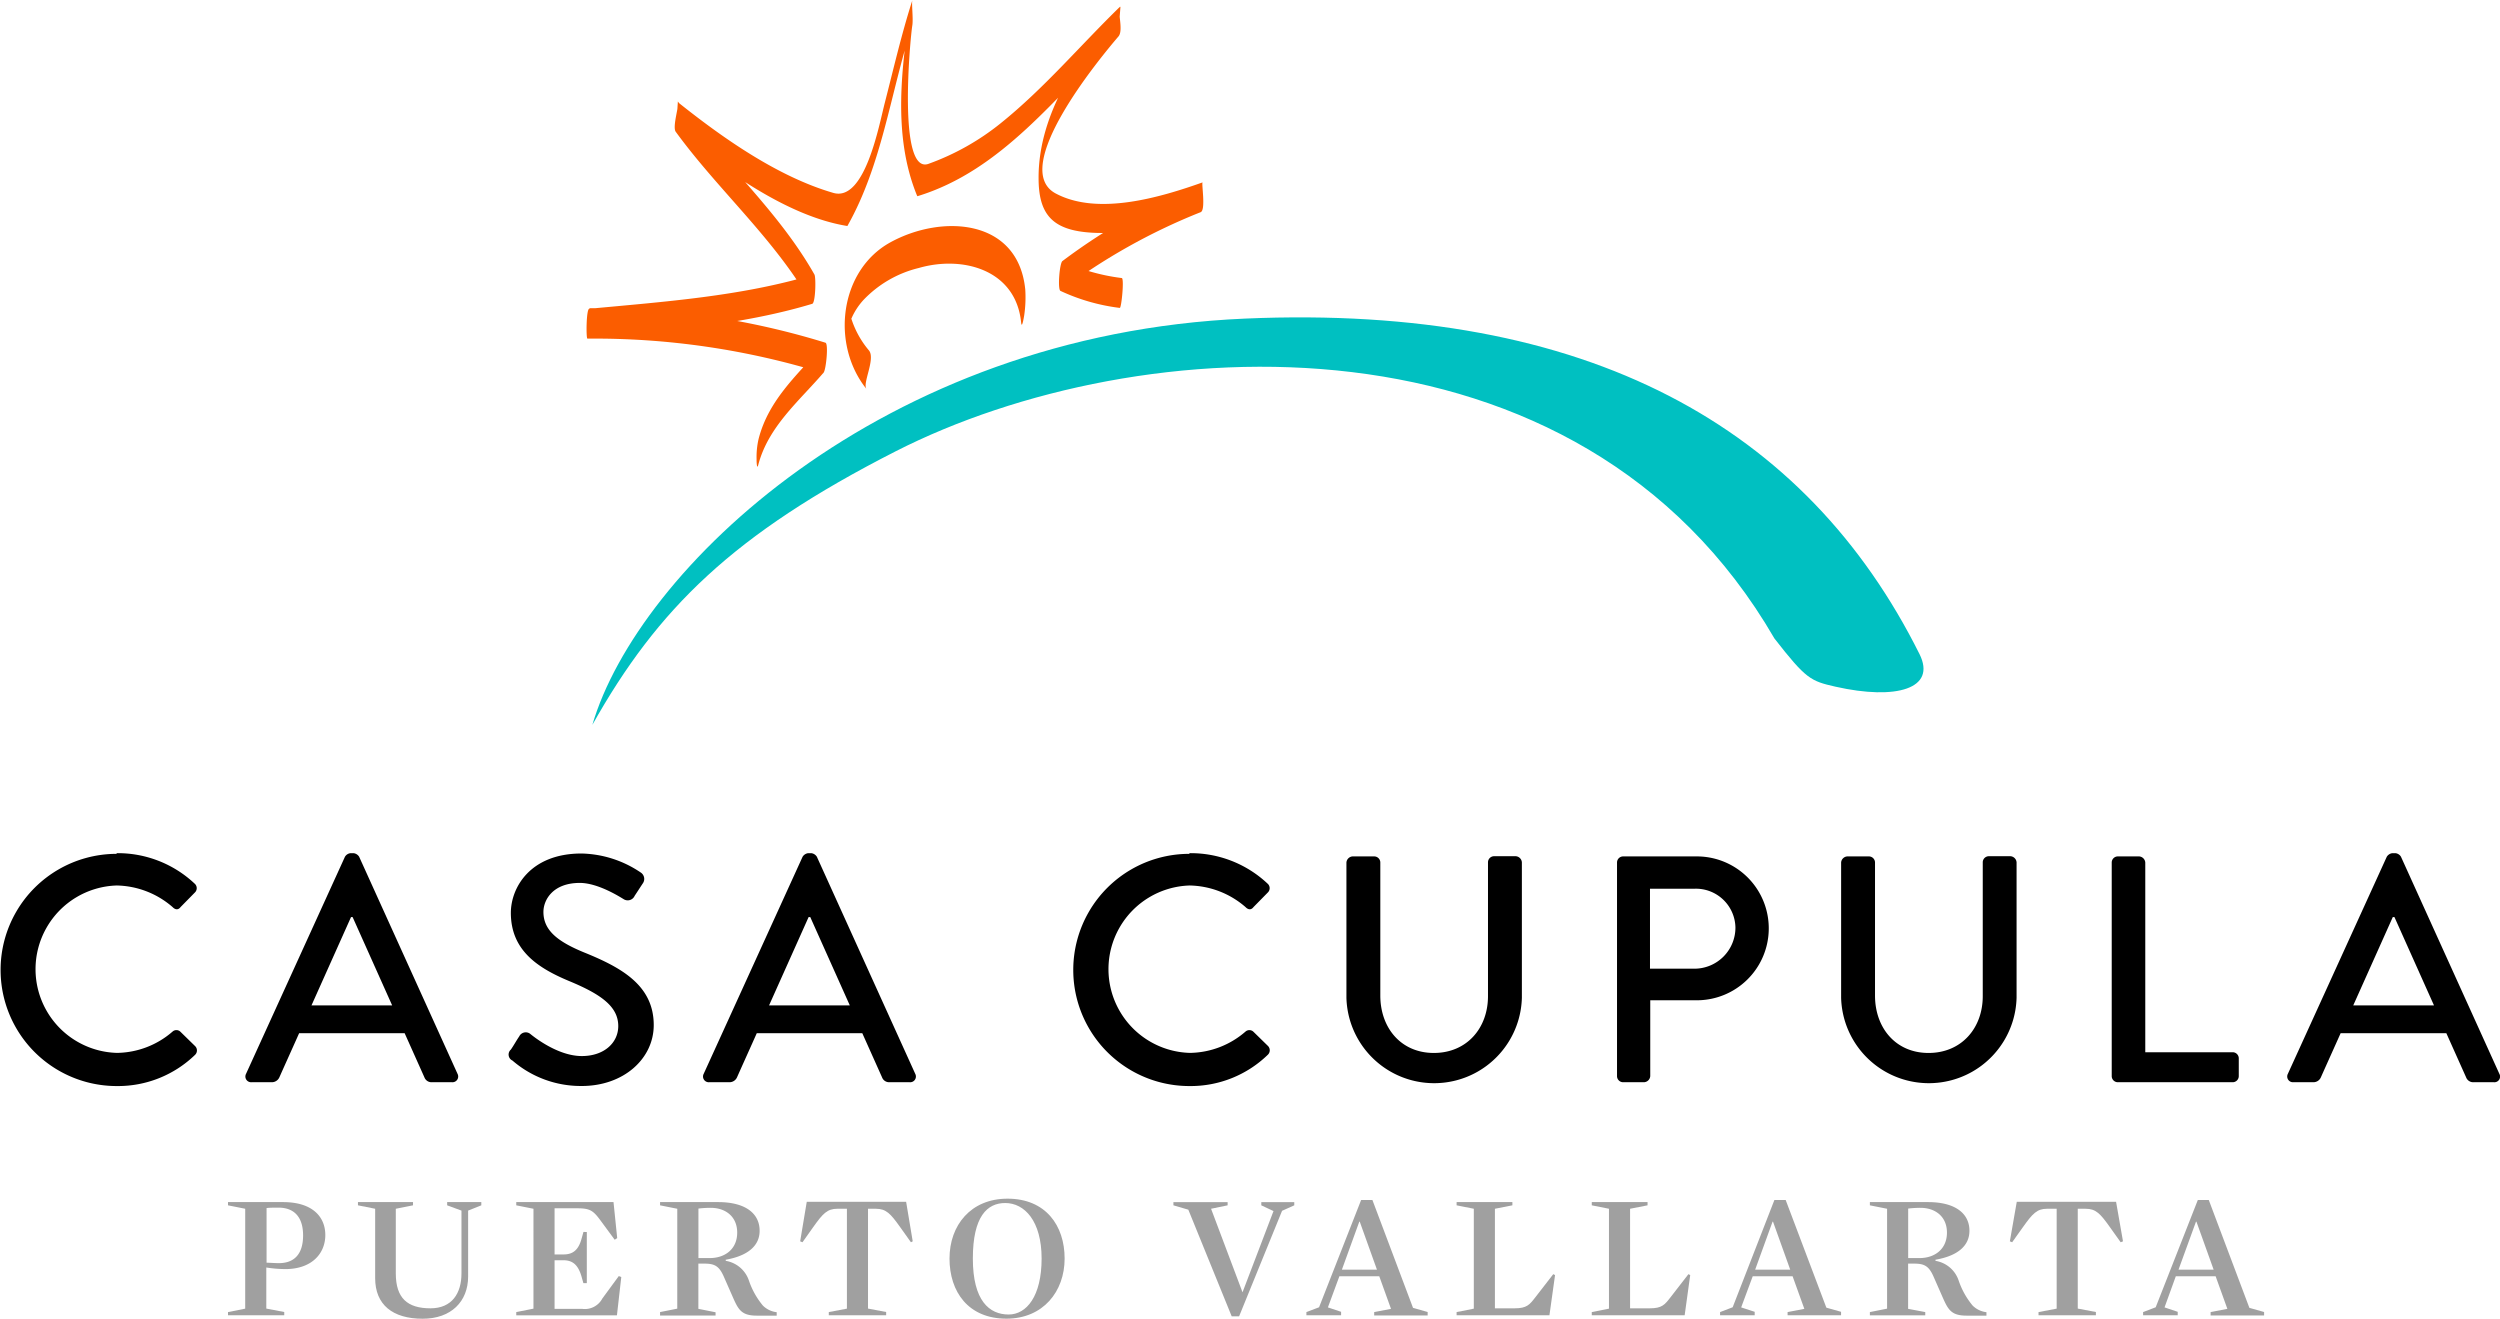 <svg xmlns="http://www.w3.org/2000/svg" viewBox="0 0 379.17 200">
  <defs>
    <style>
      .cls-1 {
        fill: #00c0c1;
      }

      .cls-2 {
        fill: #fb5d00;
      }

      .cls-3 {
        fill: #a0a0a0;
      }
    </style>
  </defs>
  <title>Asset 1</title>
  <g id="Layer_2" data-name="Layer 2">
    <g id="Layer_1-2" data-name="Layer 1">
      <g>
        <g>
          <path class="cls-1" d="M278.39,104.15c9.23,2.08,15.35.3,12.74-4.94C274,64.87,241,46.05,188.84,48.32c-55.23,2.37-92.16,38.25-99,61.62,9.88-17.59,21.33-28.92,46-41.49,36.64-18.67,103.6-22.81,133.28,28.38C273.93,103,274.6,103.29,278.39,104.15Z"/>
          <path class="cls-2" d="M155.5,43.91c-1.08-10.8-12.68-11.43-20.45-7.16S126,52.27,131.42,59c-.66-.82,1.4-4.56.38-5.84a14.11,14.11,0,0,1-2.7-4.9c-.85-2.82-.57,1.53.11-.12a10.09,10.09,0,0,1,1.7-2.59,17.15,17.15,0,0,1,8.46-4.91c6.68-1.92,14.7.28,15.5,8.25.11,1.15.43-.84.46-1A18.87,18.87,0,0,0,155.5,43.91Z"/>
          <path class="cls-2" d="M115,70.52c1.52-5.81,6.15-9.63,9.91-14,.37-.41.77-4.37.29-4.54a117.11,117.11,0,0,0-35.79-5.23l-.29,4.53c11.23-1.07,23.18-1.91,34.07-5.2.5-.14.59-4,.33-4.45-5.57-9.82-14.12-17.2-20.71-26.24l-.29,4.52c7.19,5.77,16.77,12.87,26,14.37l.06-.11c5.17-9.2,6.45-19.87,9.62-29.83,0-1.26,0-2.54,0-3.81-1.48,9.57-2.86,20,.88,29.13l.06.1c12.85-3.92,21.1-15.26,30.45-24.28L169.94,1c-6.17,7.18-12.45,16.12-12.42,26,0,5.14,1.8,7.62,7,8.2,5.76.64,12.17-1.08,17.55-3l.3-4.52A91.38,91.38,0,0,0,161.13,39.6c-.43.33-.75,4.31-.29,4.52a29.85,29.85,0,0,0,9,2.58c.25,0,.69-4.48.3-4.53a30.11,30.11,0,0,1-9-2.57l-.29,4.52a91.68,91.68,0,0,1,21.25-11.94c.82-.32.09-4.43.3-4.52-6.4,2.27-15.86,5.1-22.27,1.69C153,25.57,166.66,9,169.65,5.51c.8-1-.29-4,.29-4.56-6.09,5.92-11.58,12.46-18.2,17.77a37.85,37.85,0,0,1-10.92,6.13c-4.72,1.69-2.77-19.07-2.45-21,.16-1-.13-3.3,0-3.8-1.63,5.1-2.84,10.34-4.17,15.53-.88,3.38-3,15.05-7.8,13.68-8.42-2.44-16.79-8.33-23.62-13.79.34.27-.86,3.75-.29,4.52,6.56,9,15.07,16.32,20.61,26.09.1-1.49.23-3,.36-4.45-10.9,3.31-22.85,4.14-34.08,5.2-.48,0-.5,4.54-.29,4.53a117.21,117.21,0,0,1,35.79,5.24L125.2,52c-4,4.6-8.59,8.48-10.15,14.59a12.17,12.17,0,0,0-.3,3.07C114.74,69.83,114.78,71.37,115,70.52Z"/>
        </g>
        <g>
          <path d="M17.66,129.4A17,17,0,0,1,29.5,134a.91.91,0,0,1,.05,1.37l-2.16,2.2c-.34.45-.78.45-1.22,0a13.28,13.28,0,0,0-8.46-3.27,12.7,12.7,0,0,0,.05,25.39,13.1,13.1,0,0,0,8.41-3.23.87.87,0,0,1,1.17,0l2.25,2.2a.92.92,0,0,1,0,1.32,16.8,16.8,0,0,1-11.89,4.74,17.61,17.61,0,1,1,0-35.22Z"/>
          <path d="M37.32,162.86l15-32.92a1.13,1.13,0,0,1,.83-.54h.49a1.17,1.17,0,0,1,.83.54l14.92,32.92a.87.87,0,0,1-.83,1.28H65.5a1.15,1.15,0,0,1-1.13-.74l-3-6.7h-16c-1,2.25-2,4.45-3,6.7a1.25,1.25,0,0,1-1.13.74H38.15A.87.87,0,0,1,37.32,162.86Zm22.16-10.37-6-13.4h-.24l-6,13.4Z"/>
          <path d="M77.48,159.19c.44-.63.83-1.36,1.27-2a1.1,1.1,0,0,1,1.66-.39c.3.24,4.06,3.37,7.83,3.37,3.37,0,5.53-2,5.53-4.55,0-2.93-2.55-4.79-7.39-6.8s-8.9-4.69-8.9-10.37c0-3.81,2.93-9,10.71-9a16.6,16.6,0,0,1,9,2.89,1.16,1.16,0,0,1,.29,1.66c-.39.59-.83,1.28-1.22,1.86a1.15,1.15,0,0,1-1.71.49c-.34-.19-3.77-2.44-6.61-2.44-4.1,0-5.52,2.59-5.52,4.4,0,2.79,2.15,4.5,6.21,6.16,5.67,2.3,10.52,5,10.52,11,0,5.09-4.55,9.24-10.91,9.24a15.86,15.86,0,0,1-10.52-3.86A1,1,0,0,1,77.48,159.19Z"/>
          <path d="M106.73,162.86l15-32.92a1.17,1.17,0,0,1,.84-.54h.49a1.17,1.17,0,0,1,.83.54l14.92,32.92a.87.87,0,0,1-.84,1.28H134.9a1.14,1.14,0,0,1-1.12-.74l-3-6.7h-16c-1,2.25-2,4.45-3,6.7a1.25,1.25,0,0,1-1.13.74h-3.08A.87.87,0,0,1,106.73,162.86Zm22.16-10.37-6-13.4h-.25l-6,13.4Z"/>
          <path d="M180.39,129.4A17,17,0,0,1,192.23,134a.91.91,0,0,1,.05,1.37l-2.16,2.2c-.34.45-.78.45-1.22,0a13.28,13.28,0,0,0-8.46-3.27,12.7,12.7,0,0,0,.05,25.39,13.1,13.1,0,0,0,8.41-3.23.89.89,0,0,1,1.18,0l2.25,2.2a.93.93,0,0,1-.05,1.32,16.8,16.8,0,0,1-11.89,4.74,17.61,17.61,0,1,1,0-35.22Z"/>
          <path d="M204.21,130.82a1,1,0,0,1,.93-.93h3.28a.93.93,0,0,1,.93.93V151c0,4.89,3.13,8.7,8.12,8.7s8.21-3.76,8.21-8.61v-20.3a.93.93,0,0,1,.93-.93h3.28a1,1,0,0,1,.93.93v20.55a13.31,13.31,0,0,1-26.61,0Z"/>
          <path d="M245.25,130.82a.93.93,0,0,1,.93-.93h11.15a10.91,10.91,0,1,1,.05,21.82h-7.09v11.5a1,1,0,0,1-.93.93h-3.18a.93.93,0,0,1-.93-.93ZM257,146.92a6.23,6.23,0,0,0,6.21-6.26,6,6,0,0,0-6.21-5.87h-6.75v12.13Z"/>
          <path d="M279.24,130.82a1,1,0,0,1,.93-.93h3.28a.93.93,0,0,1,.93.93V151c0,4.89,3.13,8.7,8.12,8.7s8.22-3.76,8.22-8.61v-20.3a.93.93,0,0,1,.93-.93h3.27a1,1,0,0,1,.93.93v20.55a13.31,13.31,0,0,1-26.61,0Z"/>
          <path d="M320.28,130.82a.93.93,0,0,1,.93-.93h3.23a1,1,0,0,1,.93.93v28.77h13.25a.93.93,0,0,1,.93.93v2.69a.93.93,0,0,1-.93.93H321.21a.93.93,0,0,1-.93-.93Z"/>
          <path d="M347,162.86l15-32.92a1.17,1.17,0,0,1,.83-.54h.49a1.13,1.13,0,0,1,.83.54l14.92,32.92a.86.86,0,0,1-.83,1.28h-3.08a1.15,1.15,0,0,1-1.13-.74l-3-6.7H355c-1,2.25-2,4.45-3,6.7a1.23,1.23,0,0,1-1.12.74h-3.08A.87.87,0,0,1,347,162.86Zm22.16-10.37-6-13.4h-.25l-6,13.4Z"/>
        </g>
        <g>
          <path class="cls-3" d="M43.28,192.48a19.31,19.31,0,0,1-2.89-.24v6.23l2.72.52v.49H34.58V199l2.61-.52V183.33l-2.61-.52v-.49h8.35c4.46,0,6.41,2.23,6.41,5S47.32,192.48,43.28,192.48Zm-1-9.32c-.49,0-1.53,0-1.85.07v8.28c.32,0,1.29.07,1.85.07,2.43,0,3.69-1.46,3.69-4.21S44.64,183.16,42.24,183.16Z"/>
          <path class="cls-3" d="M67.82,182.81v-.49H73v.49l-2,.8v10c0,3.79-2.58,6.4-6.89,6.4-4.56,0-7.21-2.12-7.21-6.16V183.33l-2.61-.52v-.49h8.35v.49l-2.61.52v9.81c0,3.76,1.78,5.29,5.26,5.29,3.27,0,4.7-2.29,4.7-5.29v-9.53Z"/>
          <path class="cls-3" d="M93.61,187.78l-.38.25L91,185c-1-1.33-1.49-1.74-3.37-1.74H84.11v7h1.35c1.4,0,2.27-.63,2.75-2.41l.28-1H89v7.76h-.52l-.28-1c-.52-1.78-1.35-2.47-2.75-2.47H84.11v7.37h4.17a3,3,0,0,0,3.07-1.56l2.5-3.41.38.14-.66,5.81H78.3V199l2.61-.52V183.33l-2.61-.52v-.49H93.05Z"/>
          <path class="cls-3" d="M110.07,191.06v.17a4.48,4.48,0,0,1,3.52,3,11.89,11.89,0,0,0,2.12,3.79,3.55,3.55,0,0,0,2.09,1v.52h-3c-2.37,0-2.82-.91-3.69-2.89l-1.32-3c-.73-1.67-1.43-2-3-2h-.87v6.86l2.61.52v.49h-8.42V199l2.61-.52V183.33l-2.61-.52v-.49h8.8c4.18,0,6.3,1.74,6.3,4.35C115.22,188.9,113.48,190.46,110.07,191.06Zm-2.26-7.87a15.49,15.49,0,0,0-1.88.11v7.51h1.7c2.37,0,4.18-1.39,4.18-3.86S110,183.19,107.81,183.19Z"/>
          <path class="cls-3" d="M138.16,188.41l-1.64-2.3c-1.46-2.05-2.12-2.78-3.69-2.78h-1.18v15.14l2.75.52v.49h-8.7V199l2.75-.52V183.33H127c-1.54,0-2.2.73-3.66,2.78l-1.63,2.3-.35-.14,1-6h15.07l1,6Z"/>
          <path class="cls-3" d="M152.64,200c-5.78,0-8.63-4.07-8.63-9.12s3.23-9.08,8.8-9.08c5.78,0,8.66,4.07,8.66,9.08S158.2,200,152.64,200Zm-.18-17.54c-2.71,0-4.91,2-4.91,8.42s2.51,8.49,5.43,8.49c2.72,0,5-2.78,5-8.49S155.38,182.46,152.46,182.46Z"/>
          <path class="cls-3" d="M187.93,199.65h-1.12l-6.58-16.18-2.26-.66v-.49h8.22v.49l-2.51.52L188.45,196l4.7-12.32-1.85-.87v-.49h5v.49l-1.85.83Z"/>
          <path class="cls-3" d="M201.4,198.29l2,.67v.52h-5.26V199l1.92-.73L206.44,182h1.71l6.16,16.36,2.22.63v.52h-8.11V199l2.55-.49-1.78-4.94h-6.05Zm4.83-13h-.07l-2.64,7.28h5.32Z"/>
          <path class="cls-3" d="M235,199.48H220.92V199l2.61-.52V183.33l-2.61-.52v-.49h8.46v.49l-2.65.52v15.1h3c1.84,0,2.26-.55,3.13-1.67l2.72-3.51.27.14Z"/>
          <path class="cls-3" d="M255.51,199.48H241.42V199l2.61-.52V183.33l-2.61-.52v-.49h8.46v.49l-2.65.52v15.1h3c1.84,0,2.26-.55,3.13-1.67l2.72-3.51.27.14Z"/>
          <path class="cls-3" d="M264.08,198.29l2.05.67v.52h-5.25V199l1.91-.73L269.12,182h1.71L277,198.33l2.23.63v.52h-8.11V199l2.54-.49-1.78-4.94h-6.05Zm4.83-13h-.07l-2.64,7.28h5.32Z"/>
          <path class="cls-3" d="M293.55,191.06v.17a4.46,4.46,0,0,1,3.52,3,11.89,11.89,0,0,0,2.12,3.79,3.58,3.58,0,0,0,2.09,1v.52h-3c-2.36,0-2.82-.91-3.69-2.89l-1.32-3c-.73-1.67-1.43-2-3-2h-.87v6.86L292,199v.49H283.6V199l2.61-.52V183.33l-2.61-.52v-.49h8.81c4.17,0,6.29,1.74,6.29,4.35C298.7,188.9,297,190.46,293.55,191.06Zm-2.26-7.87a15.64,15.64,0,0,0-1.88.11v7.51h1.71c2.36,0,4.17-1.39,4.17-3.86S293.48,183.19,291.29,183.19Z"/>
          <path class="cls-3" d="M321.64,188.41l-1.64-2.3c-1.46-2.05-2.12-2.78-3.68-2.78h-1.19v15.14l2.75.52v.49h-8.7V199l2.75-.52V183.33h-1.46c-1.53,0-2.19.73-3.65,2.78l-1.64,2.3-.35-.14,1.05-6h15.06l1.05,6Z"/>
          <path class="cls-3" d="M328.29,198.29l2,.67v.52h-5.25V199l1.91-.73L333.34,182H335l6.16,16.36,2.23.63v.52h-8.11V199l2.54-.49-1.78-4.94H330Zm4.84-13h-.07l-2.65,7.28h5.33Z"/>
        </g>
      </g>
    </g>
  </g>
</svg>
